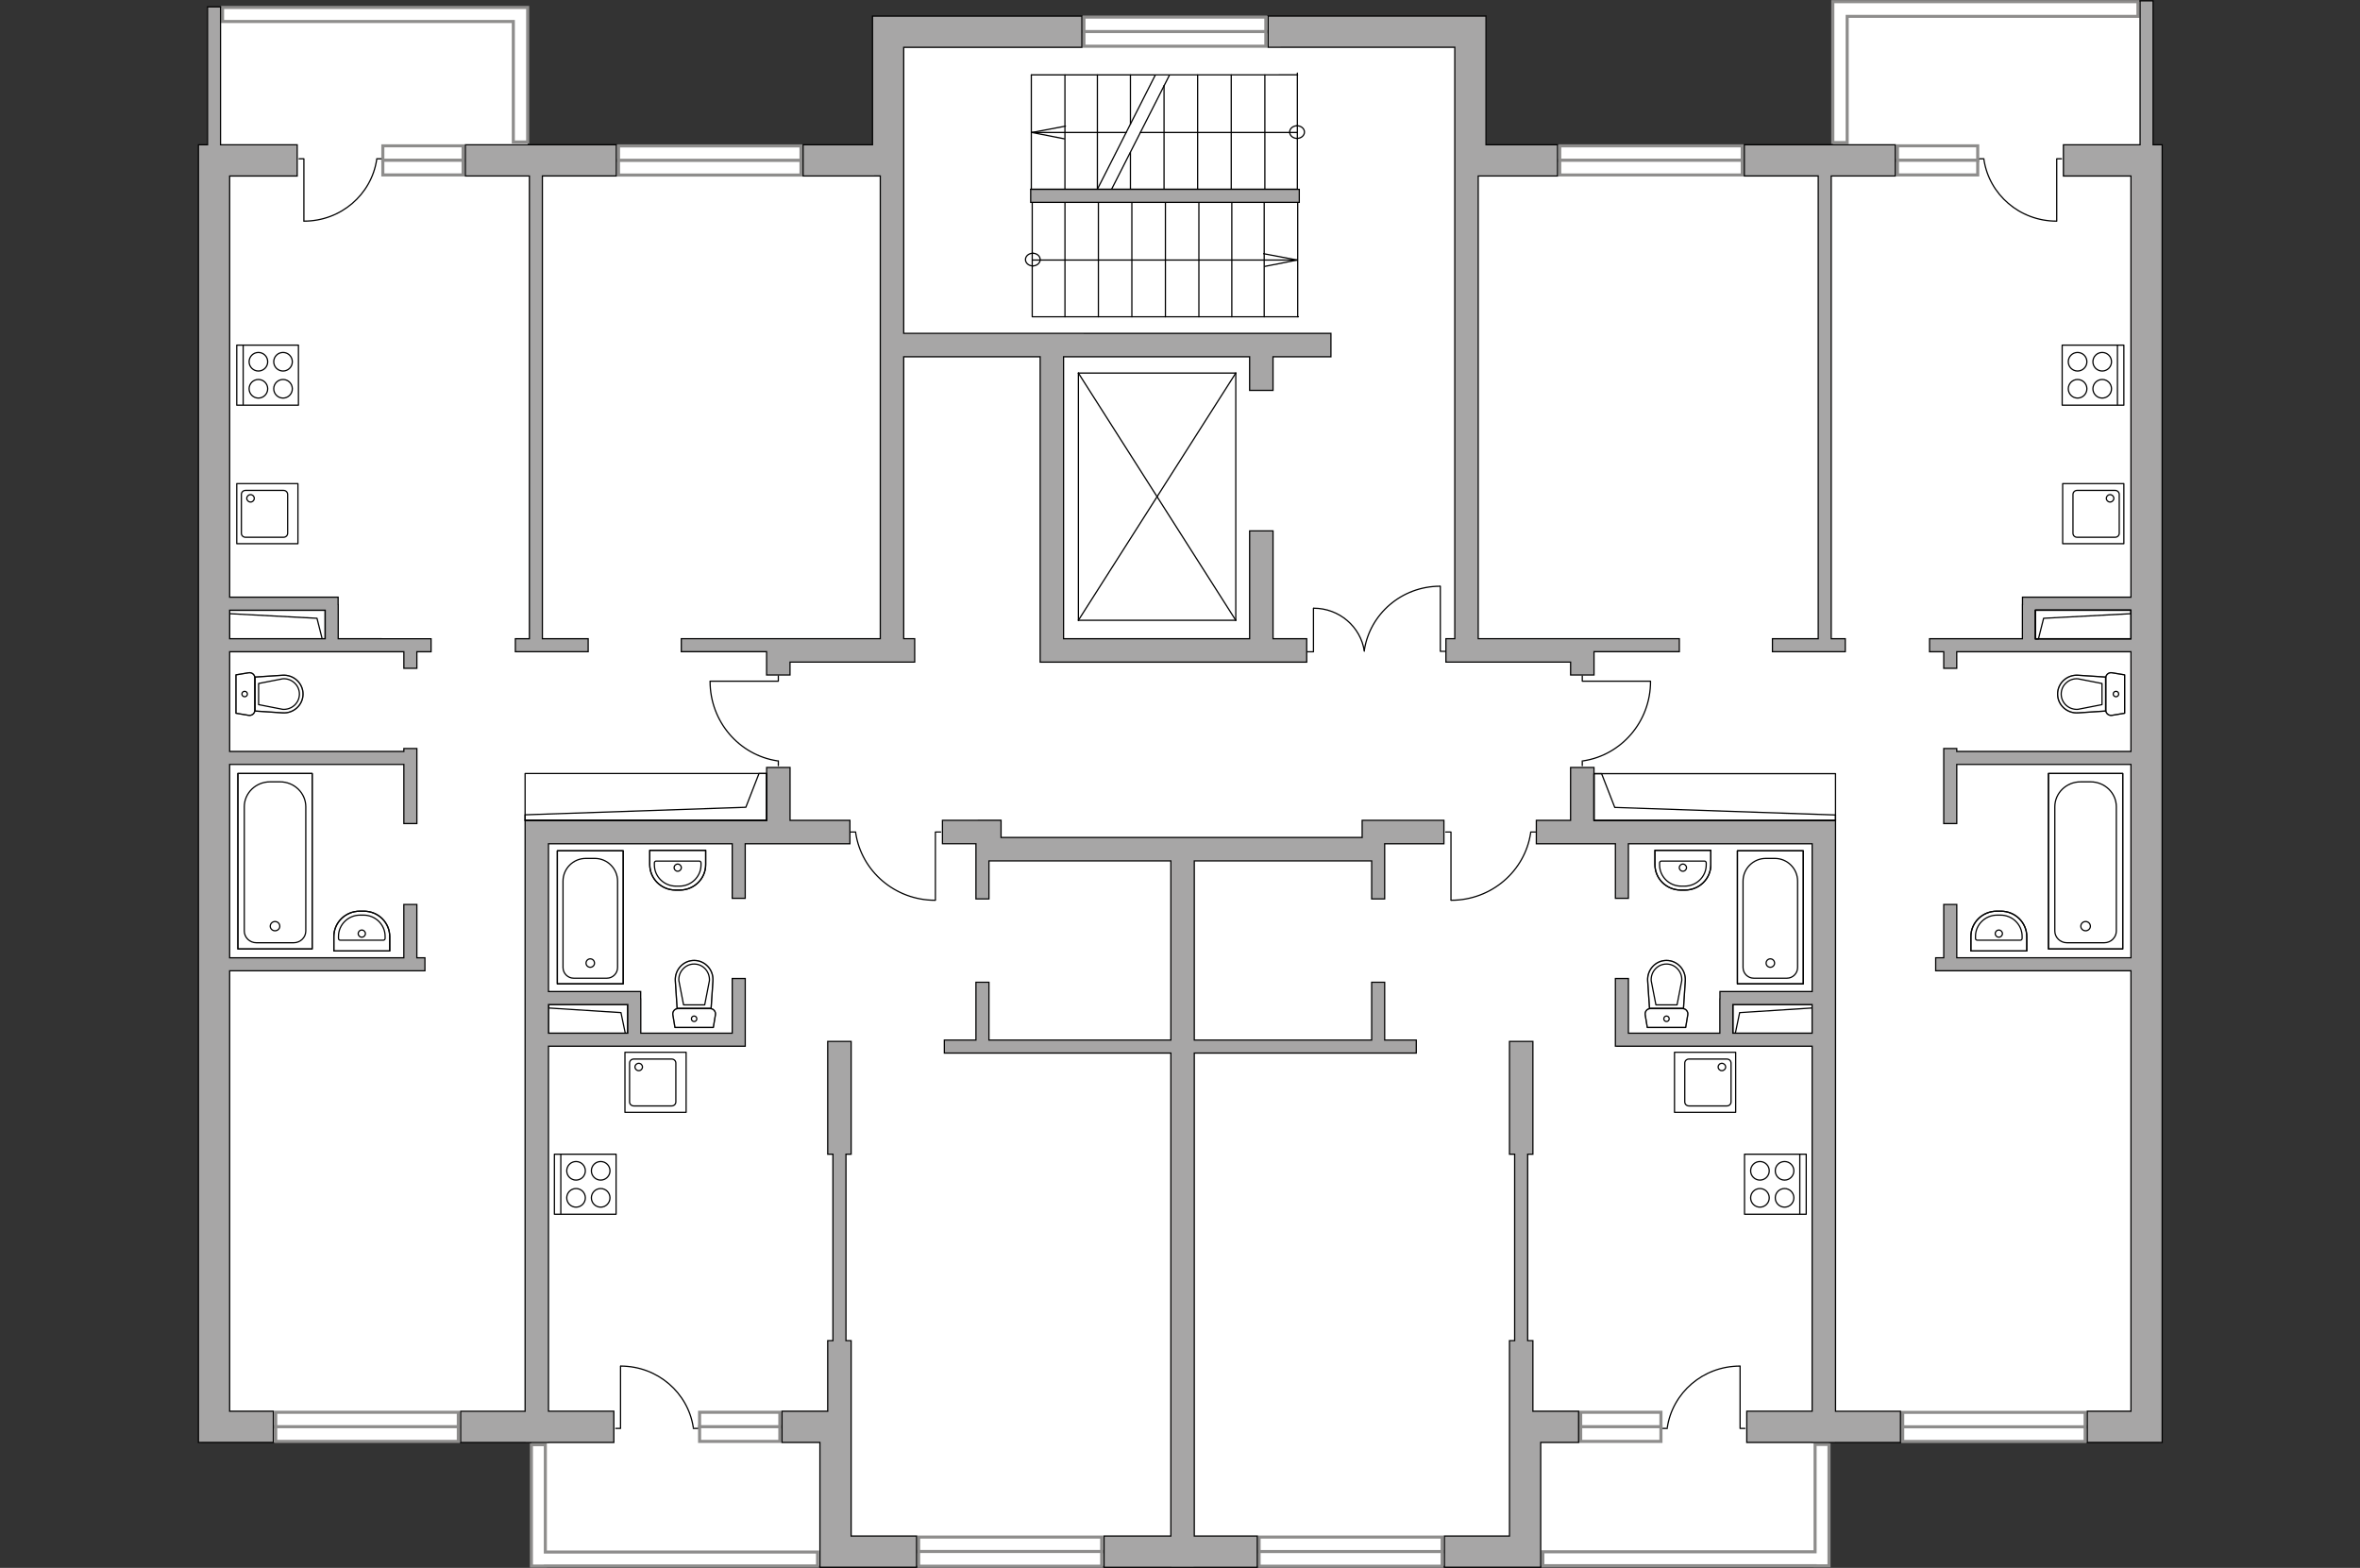 <?xml version="1.0" encoding="utf-8"?>
<!-- Generator: Adobe Illustrator 16.0.0, SVG Export Plug-In . SVG Version: 6.00 Build 0)  -->
<!DOCTYPE svg PUBLIC "-//W3C//DTD SVG 1.1//EN" "http://www.w3.org/Graphics/SVG/1.1/DTD/svg11.dtd">
<svg version="1.1" xmlns="http://www.w3.org/2000/svg" xmlns:xlink="http://www.w3.org/1999/xlink" x="0px" y="0px" width="575px"
	 height="382px" viewBox="0 0 575 382" enable-background="new 0 0 575 382" xml:space="preserve">
<rect x="0" y="0" width="575" height="382" fill="#333333" stroke="none"/>
<g id="bg_1_">
	<polygon fill="#FFFFFF" points="526.802,35.277 524.583,35.277 524.583,0.409 446.555,0.409 446.555,35.277 362.055,35.277 
		362.055,3.925 212.582,3.925 212.582,35.277 128.564,35.277 128.564,1.823 50.565,1.823 50.565,35.277 48.349,35.277 
		48.349,351.431 129.475,351.431 129.475,381.498 445.627,381.498 445.627,351.431 526.802,351.431 	"/>
</g>
<g id="windows_1_">
	<polygon fill="#FFFFFF" stroke="#8E8D8C" stroke-width="0.75" stroke-linecap="round" stroke-miterlimit="10" points="
		520.901,0.409 520.901,3.987 450.053,3.987 450.053,34.735 446.555,34.735 446.555,3.987 446.555,1.492 446.555,0.409 	"/>
	<polygon fill="#FFFFFF" stroke="#8E8D8C" stroke-width="0.75" stroke-linecap="round" stroke-miterlimit="10" points="
		132.867,351.99 132.867,378.142 199.195,378.142 199.195,381.535 132.867,381.535 132.867,381.558 129.475,381.558 129.475,351.99 
			"/>
	<polygon fill="#FFFFFF" stroke="#8E8D8C" stroke-width="0.75" stroke-linecap="round" stroke-miterlimit="10" points="
		442.234,351.929 442.234,378.083 375.906,378.083 375.906,381.474 442.234,381.474 442.234,381.498 445.627,381.498 
		445.627,351.929 	"/>
	<g>
		
			<path id="Vector_117_30_" fill="#FFFFFF" stroke="#8E8D8C" stroke-width="0.75" stroke-linecap="round" stroke-miterlimit="10" d="
			M508.036,347.689v-3.579h-44.449v3.58L508.036,347.689L508.036,347.689z"/>
		
			<path id="Vector_123_30_" fill="#FFFFFF" stroke="#8E8D8C" stroke-width="0.75" stroke-linecap="round" stroke-miterlimit="10" d="
			M508.036,351.206v-3.581h-44.449v3.581H508.036z"/>
	</g>
	<g>
		
			<path id="Vector_117_31_" fill="#FFFFFF" stroke="#8E8D8C" stroke-width="0.75" stroke-linecap="round" stroke-miterlimit="10" d="
			M404.68,347.671v-3.579h-19.554v3.58L404.68,347.671L404.68,347.671z"/>
		
			<path id="Vector_123_31_" fill="#FFFFFF" stroke="#8E8D8C" stroke-width="0.75" stroke-linecap="round" stroke-miterlimit="10" d="
			M404.68,351.187v-3.581h-19.554v3.581H404.68z"/>
	</g>
	<g>
		
			<path id="Vector_117_32_" fill="#FFFFFF" stroke="#8E8D8C" stroke-width="0.75" stroke-linecap="round" stroke-miterlimit="10" d="
			M351.373,378.08v-3.58h-44.601v3.581L351.373,378.08L351.373,378.08z"/>
		
			<path id="Vector_123_32_" fill="#FFFFFF" stroke="#8E8D8C" stroke-width="0.75" stroke-linecap="round" stroke-miterlimit="10" d="
			M351.373,381.596v-3.581h-44.601v3.581H351.373z"/>
	</g>
	<g>
		
			<path id="Vector_117_33_" fill="#FFFFFF" stroke="#8E8D8C" stroke-width="0.75" stroke-linecap="round" stroke-miterlimit="10" d="
			M268.419,378.074v-3.58h-44.601v3.581L268.419,378.074L268.419,378.074z"/>
		
			<path id="Vector_123_33_" fill="#FFFFFF" stroke="#8E8D8C" stroke-width="0.75" stroke-linecap="round" stroke-miterlimit="10" d="
			M268.419,381.591v-3.581h-44.601v3.581H268.419z"/>
	</g>
	<g>
		
			<path id="Vector_117_34_" fill="#FFFFFF" stroke="#8E8D8C" stroke-width="0.75" stroke-linecap="round" stroke-miterlimit="10" d="
			M111.664,347.669v-3.579H67.177v3.58L111.664,347.669L111.664,347.669z"/>
		
			<path id="Vector_123_34_" fill="#FFFFFF" stroke="#8E8D8C" stroke-width="0.75" stroke-linecap="round" stroke-miterlimit="10" d="
			M111.664,351.185v-3.581H67.177v3.581H111.664z"/>
	</g>
	<g>
		
			<path id="Vector_117_35_" fill="#FFFFFF" stroke="#8E8D8C" stroke-width="0.75" stroke-linecap="round" stroke-miterlimit="10" d="
			M195.16,39.134v-3.579h-44.467v3.58L195.16,39.134L195.16,39.134z"/>
		
			<path id="Vector_123_35_" fill="#FFFFFF" stroke="#8E8D8C" stroke-width="0.75" stroke-linecap="round" stroke-miterlimit="10" d="
			M195.16,42.651V39.07h-44.467v3.582H195.16z"/>
	</g>
	<g>
		
			<path id="Vector_117_36_" fill="#FFFFFF" stroke="#8E8D8C" stroke-width="0.75" stroke-linecap="round" stroke-miterlimit="10" d="
			M308.414,7.748V4.169h-44.323v3.58L308.414,7.748L308.414,7.748z"/>
		
			<path id="Vector_123_36_" fill="#FFFFFF" stroke="#8E8D8C" stroke-width="0.75" stroke-linecap="round" stroke-miterlimit="10" d="
			M308.414,11.265V7.684h-44.323v3.581H308.414z"/>
	</g>
	<g>
		
			<path id="Vector_117_37_" fill="#FFFFFF" stroke="#8E8D8C" stroke-width="0.75" stroke-linecap="round" stroke-miterlimit="10" d="
			M424.487,39.11v-3.58H380.02v3.581L424.487,39.11L424.487,39.11z"/>
		
			<path id="Vector_123_37_" fill="#FFFFFF" stroke="#8E8D8C" stroke-width="0.75" stroke-linecap="round" stroke-miterlimit="10" d="
			M424.487,42.627v-3.582H380.02v3.582H424.487z"/>
	</g>
	<g>
		
			<path id="Vector_117_38_" fill="#FFFFFF" stroke="#8E8D8C" stroke-width="0.75" stroke-linecap="round" stroke-miterlimit="10" d="
			M190.003,347.671v-3.579h-19.553v3.58L190.003,347.671L190.003,347.671z"/>
		
			<path id="Vector_123_38_" fill="#FFFFFF" stroke="#8E8D8C" stroke-width="0.75" stroke-linecap="round" stroke-miterlimit="10" d="
			M190.003,351.187v-3.581h-19.553v3.581H190.003z"/>
	</g>
	<g>
		
			<path id="Vector_117_39_" fill="#FFFFFF" stroke="#8E8D8C" stroke-width="0.75" stroke-linecap="round" stroke-miterlimit="10" d="
			M481.859,39.106v-3.579h-19.555v3.58L481.859,39.106L481.859,39.106z"/>
		
			<path id="Vector_123_39_" fill="#FFFFFF" stroke="#8E8D8C" stroke-width="0.75" stroke-linecap="round" stroke-miterlimit="10" d="
			M481.859,42.623v-3.581h-19.555v3.581H481.859z"/>
	</g>
	<g>
		
			<path id="Vector_117_40_" fill="#FFFFFF" stroke="#8E8D8C" stroke-width="0.75" stroke-linecap="round" stroke-miterlimit="10" d="
			M112.83,39.107v-3.58H93.276v3.581L112.83,39.107L112.83,39.107z"/>
		
			<path id="Vector_123_40_" fill="#FFFFFF" stroke="#8E8D8C" stroke-width="0.75" stroke-linecap="round" stroke-miterlimit="10" d="
			M112.83,42.624v-3.582H93.276v3.582H112.83z"/>
	</g>
	<polygon fill="#FFFFFF" stroke="#8E8D8C" stroke-width="0.75" stroke-linecap="round" stroke-miterlimit="10" points="54.22,1.823 
		54.22,5.239 125.068,5.239 125.068,34.598 128.564,34.598 128.564,5.239 128.564,2.857 128.564,1.823 	"/>
</g>
<g id="plan_1_">
	<g>
		
			<line fill="none" stroke="#010101" stroke-width="0.3" stroke-linecap="round" stroke-linejoin="round" stroke-miterlimit="10" x1="262.744" y1="90.894" x2="301.09" y2="90.894"/>
		
			<line fill="none" stroke="#010101" stroke-width="0.3" stroke-linecap="round" stroke-linejoin="round" stroke-miterlimit="10" x1="301.09" y1="90.894" x2="301.09" y2="151.115"/>
		
			<line fill="none" stroke="#010101" stroke-width="0.3" stroke-linecap="round" stroke-linejoin="round" stroke-miterlimit="10" x1="301.09" y1="151.128" x2="262.744" y2="151.128"/>
		
			<line fill="none" stroke="#010101" stroke-width="0.3" stroke-linecap="round" stroke-linejoin="round" stroke-miterlimit="10" x1="262.744" y1="151.128" x2="262.744" y2="90.898"/>
		
			<line fill="none" stroke="#010101" stroke-width="0.3" stroke-linecap="round" stroke-linejoin="round" stroke-miterlimit="10" x1="262.744" y1="151.128" x2="301.09" y2="90.898"/>
		
			<line fill="none" stroke="#010101" stroke-width="0.3" stroke-linecap="round" stroke-linejoin="round" stroke-miterlimit="10" x1="301.09" y1="151.128" x2="262.744" y2="90.898"/>
	</g>
	<g>
		
			<line fill="none" stroke="#010101" stroke-width="0.3" stroke-linecap="round" stroke-linejoin="round" stroke-miterlimit="10" x1="308.014" y1="49.315" x2="308.014" y2="77.179"/>
		
			<line fill="none" stroke="#010101" stroke-width="0.3" stroke-linecap="round" stroke-linejoin="round" stroke-miterlimit="10" x1="316.179" y1="77.179" x2="316.179" y2="49.315"/>
		
			<line fill="none" stroke="#010101" stroke-width="0.3" stroke-linecap="round" stroke-linejoin="round" stroke-miterlimit="10" x1="300.126" y1="77.179" x2="300.126" y2="49.315"/>
		
			<line fill="none" stroke="#010101" stroke-width="0.3" stroke-linecap="round" stroke-linejoin="round" stroke-miterlimit="10" x1="251.496" y1="49.315" x2="251.496" y2="77.179"/>
		
			<line fill="none" stroke="#010101" stroke-width="0.3" stroke-linecap="round" stroke-linejoin="round" stroke-miterlimit="10" x1="259.471" y1="49.315" x2="259.471" y2="77.179"/>
		
			<line fill="none" stroke="#010101" stroke-width="0.3" stroke-linecap="round" stroke-linejoin="round" stroke-miterlimit="10" x1="267.618" y1="77.179" x2="267.618" y2="49.315"/>
		
			<line fill="none" stroke="#010101" stroke-width="0.3" stroke-linecap="round" stroke-linejoin="round" stroke-miterlimit="10" x1="251.635" y1="77.179" x2="316.345" y2="77.179"/>
		
			<line fill="none" stroke="#010101" stroke-width="0.3" stroke-linecap="round" stroke-linejoin="round" stroke-miterlimit="10" x1="275.773" y1="77.179" x2="275.773" y2="49.315"/>
		<g>
			
				<line fill="none" stroke="#010101" stroke-width="0.3" stroke-linecap="round" stroke-linejoin="round" stroke-miterlimit="10" x1="308.178" y1="64.903" x2="316.041" y2="63.354"/>
			
				<line fill="none" stroke="#010101" stroke-width="0.3" stroke-linecap="round" stroke-linejoin="round" stroke-miterlimit="10" x1="316.041" y1="63.354" x2="307.878" y2="61.813"/>
			
				<line fill="none" stroke="#010101" stroke-width="0.3" stroke-linecap="round" stroke-linejoin="round" stroke-miterlimit="10" x1="251.635" y1="63.354" x2="316.041" y2="63.354"/>
		</g>
		<g>
			
				<path fill="none" stroke="#010101" stroke-width="0.3" stroke-linecap="round" stroke-linejoin="round" stroke-miterlimit="10" d="
				M251.645,61.706c0.984,0,1.792,0.695,1.792,1.538c0,0.841-0.808,1.541-1.792,1.541"/>
			
				<path fill="none" stroke="#010101" stroke-width="0.3" stroke-linecap="round" stroke-linejoin="round" stroke-miterlimit="10" d="
				M251.645,64.785c-0.995,0-1.797-0.7-1.797-1.541c0-0.843,0.802-1.538,1.797-1.538"/>
		</g>
		
			<line fill="none" stroke="#010101" stroke-width="0.3" stroke-linecap="round" stroke-linejoin="round" stroke-miterlimit="10" x1="283.948" y1="77.179" x2="283.948" y2="49.315"/>
		
			<line fill="none" stroke="#010101" stroke-width="0.3" stroke-linecap="round" stroke-linejoin="round" stroke-miterlimit="10" x1="292.102" y1="77.179" x2="292.102" y2="49.315"/>
		
			<line fill="none" stroke="#010101" stroke-width="0.3" stroke-linecap="round" stroke-linejoin="round" stroke-miterlimit="10" x1="251.503" y1="49.307" x2="316.561" y2="49.307"/>
	</g>
	<g>
		
			<line fill="none" stroke="#010101" stroke-width="0.3" stroke-linecap="round" stroke-linejoin="round" stroke-miterlimit="10" x1="259.464" y1="18.249" x2="259.464" y2="46.11"/>
		
			<line fill="none" stroke="#010101" stroke-width="0.3" stroke-linecap="round" stroke-linejoin="round" stroke-miterlimit="10" x1="251.276" y1="46.11" x2="251.276" y2="18.249"/>
		
			<line fill="none" stroke="#010101" stroke-width="0.3" stroke-linecap="round" stroke-linejoin="round" stroke-miterlimit="10" x1="267.371" y1="46.102" x2="267.371" y2="18.249"/>
		
			<line fill="none" stroke="#010101" stroke-width="0.3" stroke-linecap="round" stroke-linejoin="round" stroke-miterlimit="10" x1="308.178" y1="18.249" x2="308.178" y2="46.11"/>
		
			<line fill="none" stroke="#010101" stroke-width="0.3" stroke-linecap="round" stroke-linejoin="round" stroke-miterlimit="10" x1="299.985" y1="46.11" x2="299.985" y2="18.249"/>
		
			<line fill="none" stroke="#010101" stroke-width="0.3" stroke-linecap="round" stroke-linejoin="round" stroke-miterlimit="10" x1="316.012" y1="46.102" x2="251.107" y2="46.102"/>
		
			<line fill="none" stroke="#010101" stroke-width="0.3" stroke-linecap="round" stroke-linejoin="round" stroke-miterlimit="10" x1="291.797" y1="46.102" x2="291.797" y2="18.249"/>
		<g>
			
				<line fill="none" stroke="#010101" stroke-width="0.3" stroke-linecap="round" stroke-linejoin="round" stroke-miterlimit="10" x1="259.301" y1="33.818" x2="251.407" y2="32.278"/>
			
				<line fill="none" stroke="#010101" stroke-width="0.3" stroke-linecap="round" stroke-linejoin="round" stroke-miterlimit="10" x1="251.407" y1="32.278" x2="259.592" y2="30.736"/>
			
				<line fill="none" stroke="#010101" stroke-width="0.3" stroke-linecap="round" stroke-linejoin="round" stroke-miterlimit="10" x1="274.386" y1="32.278" x2="251.407" y2="32.278"/>
			
				<line fill="none" stroke="#010101" stroke-width="0.3" stroke-linecap="round" stroke-linejoin="round" stroke-miterlimit="10" x1="316.012" y1="32.278" x2="277.842" y2="32.278"/>
		</g>
		<g>
			
				<path fill="none" stroke="#010101" stroke-width="0.3" stroke-linecap="round" stroke-linejoin="round" stroke-miterlimit="10" d="
				M316.012,30.643c-0.985,0-1.798,0.686-1.798,1.535c0,0.845,0.813,1.54,1.798,1.54"/>
			
				<path fill="none" stroke="#010101" stroke-width="0.3" stroke-linecap="round" stroke-linejoin="round" stroke-miterlimit="10" d="
				M316.012,33.718c0.999,0,1.811-0.694,1.811-1.54c0-0.849-0.812-1.535-1.811-1.535"/>
		</g>
		
			<line fill="none" stroke="#010101" stroke-width="0.3" stroke-linecap="round" stroke-linejoin="round" stroke-miterlimit="10" x1="316.093" y1="46.515" x2="316.093" y2="17.812"/>
		
			<line fill="none" stroke="#010101" stroke-width="0.3" stroke-linecap="round" stroke-linejoin="round" stroke-miterlimit="10" x1="283.613" y1="46.11" x2="283.613" y2="20.817"/>
		
			<line fill="none" stroke="#010101" stroke-width="0.3" stroke-linecap="round" stroke-linejoin="round" stroke-miterlimit="10" x1="275.423" y1="30.238" x2="275.423" y2="18.249"/>
		
			<line fill="none" stroke="#010101" stroke-width="0.3" stroke-linecap="round" stroke-linejoin="round" stroke-miterlimit="10" x1="275.423" y1="46.102" x2="275.423" y2="37.138"/>
		
			<line fill="none" stroke="#010101" stroke-width="0.3" stroke-linecap="round" stroke-linejoin="round" stroke-miterlimit="10" x1="316.149" y1="18.235" x2="251.276" y2="18.249"/>
		
			<line fill="none" stroke="#010101" stroke-width="0.3" stroke-linecap="round" stroke-linejoin="round" stroke-miterlimit="10" x1="270.833" y1="46.102" x2="284.923" y2="18.33"/>
		
			<line fill="none" stroke="#010101" stroke-width="0.3" stroke-linecap="round" stroke-linejoin="round" stroke-miterlimit="10" x1="267.371" y1="46.102" x2="281.459" y2="18.33"/>
	</g>
	<g>
		
			<polyline fill="none" stroke="#010101" stroke-width="0.3" stroke-linecap="round" stroke-linejoin="round" stroke-miterlimit="10" points="
			227.9,219.308 227.9,202.715 229.18,202.715 		"/>
		
			<line fill="none" stroke="#010101" stroke-width="0.3" stroke-linecap="round" stroke-linejoin="round" stroke-miterlimit="10" x1="207.331" y1="202.715" x2="208.489" y2="202.715"/>
		
			<path fill="none" stroke="#010101" stroke-width="0.3" stroke-linecap="round" stroke-linejoin="round" stroke-miterlimit="10" d="
			M208.489,202.956c1.396,9.269,9.529,16.386,19.359,16.386"/>
	</g>
	<g>
		<g>
			
				<rect x="152.264" y="256.379" fill="none" stroke="#010101" stroke-width="0.3" stroke-linecap="round" stroke-linejoin="round" stroke-miterlimit="10" width="14.905" height="14.632"/>
		</g>
		
			<path fill="none" stroke="#010101" stroke-width="0.3" stroke-linecap="round" stroke-linejoin="round" stroke-miterlimit="10" d="
			M153.391,268.469v-9.451c0-0.553,0.45-0.989,1.01-0.989h9.251c0.565,0,1.014,0.437,1.014,0.989v9.451
			c0,0.546-0.448,0.979-1.014,0.979h-9.251C153.841,269.448,153.391,269.014,153.391,268.469z"/>
		
			<path fill="none" stroke="#010101" stroke-width="0.3" stroke-linecap="round" stroke-linejoin="round" stroke-miterlimit="10" d="
			M156.534,259.969c0-0.501-0.403-0.905-0.91-0.905c-0.494,0-0.919,0.404-0.919,0.905c0,0.482,0.425,0.896,0.919,0.896
			C156.131,260.865,156.534,260.451,156.534,259.969z"/>
	</g>
	<g>
		
			<polyline fill="none" stroke="#010101" stroke-width="0.3" stroke-linecap="round" stroke-linejoin="round" stroke-miterlimit="10" points="
			151.842,207.288 151.842,239.707 135.793,239.707 135.793,207.288 151.842,207.288 		"/>
		
			<polyline fill="none" stroke="#010101" stroke-width="0.3" stroke-linecap="round" stroke-linejoin="round" stroke-miterlimit="10" points="
			151.842,207.288 151.842,239.707 135.793,239.707 135.793,207.288 151.842,207.288 		"/>
		
			<path fill="none" stroke="#010101" stroke-width="0.3" stroke-linecap="round" stroke-linejoin="round" stroke-miterlimit="10" d="
			M142.735,209.143h2.175c3.066,0,5.558,2.491,5.558,5.545v21.034c0,1.438-1.179,2.609-2.625,2.609h-8.05
			c-1.444,0-2.619-1.171-2.619-2.609v-21.034C137.174,211.635,139.659,209.143,142.735,209.143z"/>
		
			<path fill="none" stroke="#010101" stroke-width="0.3" stroke-linecap="round" stroke-linejoin="round" stroke-miterlimit="10" d="
			M142.781,234.661c0-0.585,0.473-1.048,1.034-1.048c0.574,0,1.033,0.463,1.033,1.048c0,0.55-0.459,1.01-1.033,1.01
			C143.254,235.671,142.781,235.211,142.781,234.661z"/>
	</g>
	<g>
		<g opacity="0.5">
			
				<path fill="none" stroke="#010101" stroke-width="0.3" stroke-linecap="round" stroke-linejoin="round" stroke-miterlimit="10" d="
				M165.191,245.73h7.849c0.798,0,1.403,0.734,1.268,1.513l-0.511,3.093h-9.348l-0.514-3.093
				C163.795,246.465,164.408,245.73,165.191,245.73z"/>
			
				<path fill="none" stroke="#010101" stroke-width="0.3" stroke-linecap="round" stroke-linejoin="round" stroke-miterlimit="10" d="
				M173.256,245.699h-8.277l-0.441-6.712c-0.175-2.7,1.933-4.989,4.583-4.989c2.664,0,4.762,2.289,4.583,4.989L173.256,245.699z"/>
		</g>
		<g>
			
				<path fill="none" stroke="#010101" stroke-width="0.3" stroke-linecap="round" stroke-linejoin="round" stroke-miterlimit="10" d="
				M165.191,245.73h7.849c0.798,0,1.403,0.734,1.268,1.513l-0.511,3.093h-9.348l-0.514-3.093
				C163.795,246.465,164.408,245.73,165.191,245.73z"/>
			
				<path fill="none" stroke="#010101" stroke-width="0.3" stroke-linecap="round" stroke-linejoin="round" stroke-miterlimit="10" d="
				M169.121,233.998L169.121,233.998c2.664,0,4.762,2.289,4.583,4.989l-0.449,6.712h-8.277l-0.441-6.712
				C164.363,236.287,166.47,233.998,169.121,233.998z"/>
			
				<path fill="none" stroke="#010101" stroke-width="0.3" stroke-linecap="round" stroke-linejoin="round" stroke-miterlimit="10" d="
				M171.697,244.823l1.151-5.89c0.057-1.061-0.29-2.072-0.996-2.851c-0.722-0.778-1.685-1.206-2.734-1.206
				c-1.033,0-2.009,0.428-2.71,1.206c-0.722,0.778-1.083,1.79-1.005,2.851l1.145,5.89H171.697z"/>
			
				<path fill="none" stroke="#010101" stroke-width="0.3" stroke-linecap="round" stroke-linejoin="round" stroke-miterlimit="10" d="
				M168.457,248.22c0,0.372,0.291,0.664,0.664,0.664c0.355,0,0.658-0.292,0.658-0.664c0-0.366-0.302-0.673-0.658-0.673
				C168.748,247.548,168.457,247.854,168.457,248.22z"/>
		</g>
	</g>
	<g>
		<g>
			
				<rect x="133.636" y="244.744" fill="none" stroke="#010101" stroke-width="0.3" stroke-linecap="round" stroke-linejoin="round" stroke-miterlimit="10" width="19.32" height="7.009"/>
			
				<polygon fill="none" stroke="#010101" stroke-width="0.3" stroke-linecap="round" stroke-linejoin="round" stroke-miterlimit="10" points="
				152.348,251.753 151.294,246.713 133.636,245.59 133.636,244.744 152.956,244.744 152.956,251.753 			"/>
		</g>
	</g>
	<g>
		
			<polyline fill="none" stroke="#010101" stroke-width="0.3" stroke-linecap="round" stroke-linejoin="round" stroke-miterlimit="10" points="
			151.19,332.867 151.19,348.023 150.02,348.023 		"/>
		
			<line fill="none" stroke="#010101" stroke-width="0.3" stroke-linecap="round" stroke-linejoin="round" stroke-miterlimit="10" x1="169.977" y1="348.023" x2="168.92" y2="348.023"/>
		
			<path fill="none" stroke="#010101" stroke-width="0.3" stroke-linecap="round" stroke-linejoin="round" stroke-miterlimit="10" d="
			M168.92,347.805c-1.274-8.47-8.703-14.97-17.685-14.97"/>
	</g>
	<g>
		
			<polyline fill="none" stroke="#010101" stroke-width="0.3" stroke-linecap="round" stroke-linejoin="round" stroke-miterlimit="10" points="
			76.055,188.455 76.055,231.201 57.962,231.201 57.962,188.455 76.055,188.455 		"/>
		
			<polyline fill="none" stroke="#010101" stroke-width="0.3" stroke-linecap="round" stroke-linejoin="round" stroke-miterlimit="10" points="
			76.055,188.455 76.055,231.201 57.962,231.201 57.962,188.455 76.055,188.455 		"/>
		
			<path fill="none" stroke="#010101" stroke-width="0.3" stroke-linecap="round" stroke-linejoin="round" stroke-miterlimit="10" d="
			M65.787,190.488h2.454c3.458,0,6.265,2.73,6.265,6.08v30.268c0,1.571-1.326,2.859-2.958,2.859h-9.079
			c-1.625,0-2.95-1.288-2.95-2.859v-30.268C59.518,193.218,62.32,190.488,65.787,190.488z"/>
		
			<path fill="none" stroke="#010101" stroke-width="0.3" stroke-linecap="round" stroke-linejoin="round" stroke-miterlimit="10" d="
			M65.842,225.671c0-0.644,0.532-1.15,1.163-1.15c0.648,0,1.167,0.507,1.167,1.15c0,0.605-0.52,1.106-1.167,1.106
			C66.373,226.777,65.842,226.276,65.842,225.671z"/>
	</g>
	<g>
		
			<path fill="none" stroke="#010101" stroke-width="0.3" stroke-linecap="round" stroke-linejoin="round" stroke-miterlimit="10" d="
			M164.616,216.863h0.998c3.489,0,6.319-2.761,6.319-6.186v-3.507h-13.62v3.507C158.314,214.102,161.137,216.863,164.616,216.863z"
			/>
		<g>
			
				<path fill="none" stroke="#010101" stroke-width="0.3" stroke-linecap="round" stroke-linejoin="round" stroke-miterlimit="10" d="
				M164.709,215.902h0.829c2.902,0,5.261-2.322,5.261-5.17v-0.499c0-0.248-0.198-0.438-0.438-0.438h-10.479
				c-0.25,0-0.445,0.19-0.445,0.438v0.499C159.437,213.58,161.804,215.902,164.709,215.902z"/>
			
				<path fill="none" stroke="#010101" stroke-width="0.3" stroke-linecap="round" stroke-linejoin="round" stroke-miterlimit="10" d="
				M164.244,211.393c0,0.478,0.391,0.878,0.879,0.878c0.486,0,0.88-0.4,0.88-0.878c0-0.471-0.394-0.869-0.88-0.869
				C164.635,210.524,164.244,210.923,164.244,211.393z"/>
			
				<path fill="none" stroke="#010101" stroke-width="0.3" stroke-linecap="round" stroke-linejoin="round" stroke-miterlimit="10" d="
				M164.616,216.863h0.998c3.489,0,6.319-2.761,6.319-6.186v-3.507h-13.62v3.507C158.314,214.102,161.137,216.863,164.616,216.863z"
				/>
		</g>
	</g>
	<g>
		
			<rect x="135.077" y="281.211" fill="none" stroke="#010101" stroke-width="0.3" stroke-linecap="round" stroke-linejoin="round" stroke-miterlimit="10" width="15.029" height="14.633"/>
		<g>
			<g>
				
					<path fill="none" stroke="#010101" stroke-width="0.3" stroke-linecap="round" stroke-linejoin="round" stroke-miterlimit="10" d="
					M144.086,285.263c0,1.242,1.015,2.258,2.267,2.258c1.254,0,2.265-1.016,2.265-2.258c0-1.262-1.01-2.267-2.265-2.267
					C145.1,282.997,144.086,284.002,144.086,285.263z"/>
				
					<path fill="none" stroke="#010101" stroke-width="0.3" stroke-linecap="round" stroke-linejoin="round" stroke-miterlimit="10" d="
					M138.083,285.263c0,1.242,1.014,2.258,2.266,2.258c1.255,0,2.267-1.016,2.267-2.258c0-1.262-1.012-2.267-2.267-2.267
					C139.097,282.997,138.083,284.002,138.083,285.263z"/>
			</g>
			<g>
				
					<path fill="none" stroke="#010101" stroke-width="0.3" stroke-linecap="round" stroke-linejoin="round" stroke-miterlimit="10" d="
					M144.086,291.845c0,1.246,1.015,2.266,2.267,2.266c1.254,0,2.265-1.02,2.265-2.266c0-1.253-1.01-2.268-2.265-2.268
					C145.1,289.578,144.086,290.593,144.086,291.845z"/>
				
					<path fill="none" stroke="#010101" stroke-width="0.3" stroke-linecap="round" stroke-linejoin="round" stroke-miterlimit="10" d="
					M138.083,291.845c0,1.246,1.014,2.266,2.266,2.266c1.255,0,2.267-1.02,2.267-2.266c0-1.253-1.012-2.268-2.267-2.268
					C139.097,289.578,138.083,290.593,138.083,291.845z"/>
			</g>
		</g>
		
			<line fill="none" stroke="#010101" stroke-width="0.3" stroke-linecap="round" stroke-linejoin="round" stroke-miterlimit="10" x1="136.64" y1="281.211" x2="136.64" y2="295.677"/>
	</g>
	<g>
		
			<polyline fill="none" stroke="#010101" stroke-width="0.3" stroke-linecap="round" stroke-linejoin="round" stroke-miterlimit="10" points="
			173.04,165.967 189.635,165.967 189.635,164.687 		"/>
		
			<line fill="none" stroke="#010101" stroke-width="0.3" stroke-linecap="round" stroke-linejoin="round" stroke-miterlimit="10" x1="189.635" y1="186.535" x2="189.635" y2="185.376"/>
		
			<path fill="none" stroke="#010101" stroke-width="0.3" stroke-linecap="round" stroke-linejoin="round" stroke-miterlimit="10" d="
			M189.397,185.376c-9.273-1.394-16.389-9.528-16.389-19.359"/>
	</g>
	<g>
		
			<polyline fill="none" stroke="#010101" stroke-width="0.3" stroke-linecap="round" stroke-linejoin="round" stroke-miterlimit="10" points="
			74.043,53.847 74.043,38.689 72.872,38.689 		"/>
		
			<line fill="none" stroke="#010101" stroke-width="0.3" stroke-linecap="round" stroke-linejoin="round" stroke-miterlimit="10" x1="92.83" y1="38.689" x2="91.773" y2="38.689"/>
		
			<path fill="none" stroke="#010101" stroke-width="0.3" stroke-linecap="round" stroke-linejoin="round" stroke-miterlimit="10" d="
			M91.773,38.909c-1.275,8.468-8.704,14.969-17.686,14.969"/>
	</g>
	<g>
		<g>
			
				<rect x="55.956" y="148.671" fill="none" stroke="#010101" stroke-width="0.3" stroke-linecap="round" stroke-linejoin="round" stroke-miterlimit="10" width="23.282" height="7.007"/>
			
				<polygon fill="none" stroke="#010101" stroke-width="0.3" stroke-linecap="round" stroke-linejoin="round" stroke-miterlimit="10" points="
				78.503,155.678 77.234,150.64 55.956,149.516 55.956,148.671 79.238,148.671 79.238,155.678 			"/>
		</g>
	</g>
	<g>
		<g>
			
				<rect x="57.685" y="117.83" fill="none" stroke="#010101" stroke-width="0.3" stroke-linecap="round" stroke-linejoin="round" stroke-miterlimit="10" width="14.905" height="14.633"/>
		</g>
		
			<path fill="none" stroke="#010101" stroke-width="0.3" stroke-linecap="round" stroke-linejoin="round" stroke-miterlimit="10" d="
			M58.81,129.92v-9.452c0-0.55,0.45-0.989,1.01-0.989h9.251c0.565,0,1.014,0.439,1.014,0.989v9.452c0,0.547-0.448,0.981-1.014,0.981
			H59.82C59.26,130.901,58.81,130.468,58.81,129.92z"/>
		
			<path fill="none" stroke="#010101" stroke-width="0.3" stroke-linecap="round" stroke-linejoin="round" stroke-miterlimit="10" d="
			M61.954,121.419c0-0.5-0.403-0.903-0.911-0.903c-0.494,0-0.918,0.403-0.918,0.903c0,0.486,0.424,0.897,0.918,0.897
			C61.551,122.317,61.954,121.906,61.954,121.419z"/>
	</g>
	<g>
		
			<rect x="57.685" y="84.087" fill="none" stroke="#010101" stroke-width="0.3" stroke-linecap="round" stroke-linejoin="round" stroke-miterlimit="10" width="15.029" height="14.634"/>
		<g>
			<g>
				
					<path fill="none" stroke="#010101" stroke-width="0.3" stroke-linecap="round" stroke-linejoin="round" stroke-miterlimit="10" d="
					M66.693,88.14c0,1.242,1.016,2.258,2.267,2.258c1.255,0,2.266-1.016,2.266-2.258c0-1.26-1.011-2.266-2.266-2.266
					C67.709,85.875,66.693,86.881,66.693,88.14z"/>
				
					<path fill="none" stroke="#010101" stroke-width="0.3" stroke-linecap="round" stroke-linejoin="round" stroke-miterlimit="10" d="
					M60.691,88.14c0,1.242,1.014,2.258,2.266,2.258c1.255,0,2.267-1.016,2.267-2.258c0-1.26-1.012-2.266-2.267-2.266
					C61.705,85.875,60.691,86.881,60.691,88.14z"/>
			</g>
			<g>
				
					<path fill="none" stroke="#010101" stroke-width="0.3" stroke-linecap="round" stroke-linejoin="round" stroke-miterlimit="10" d="
					M66.693,94.723c0,1.245,1.016,2.266,2.267,2.266c1.255,0,2.266-1.021,2.266-2.266c0-1.251-1.011-2.267-2.266-2.267
					C67.709,92.456,66.693,93.471,66.693,94.723z"/>
				
					<path fill="none" stroke="#010101" stroke-width="0.3" stroke-linecap="round" stroke-linejoin="round" stroke-miterlimit="10" d="
					M60.691,94.723c0,1.245,1.014,2.266,2.266,2.266c1.255,0,2.267-1.021,2.267-2.266c0-1.251-1.012-2.267-2.267-2.267
					C61.705,92.456,60.691,93.471,60.691,94.723z"/>
			</g>
		</g>
		
			<line fill="none" stroke="#010101" stroke-width="0.3" stroke-linecap="round" stroke-linejoin="round" stroke-miterlimit="10" x1="59.247" y1="84.087" x2="59.247" y2="98.555"/>
	</g>
	<g>
		<g opacity="0.5">
			
				<path fill="none" stroke="#010101" stroke-width="0.3" stroke-linecap="round" stroke-linejoin="round" stroke-miterlimit="10" d="
				M62.096,165.17v7.848c0,0.797-0.733,1.4-1.513,1.268l-3.092-0.513v-9.348l3.092-0.51
				C61.363,163.774,62.096,164.385,62.096,165.17z"/>
			
				<path fill="none" stroke="#010101" stroke-width="0.3" stroke-linecap="round" stroke-linejoin="round" stroke-miterlimit="10" d="
				M62.129,173.234v-8.277l6.712-0.442c2.701-0.175,4.989,1.935,4.989,4.585c0,2.663-2.288,4.761-4.989,4.581L62.129,173.234z"/>
		</g>
		<g>
			
				<path fill="none" stroke="#010101" stroke-width="0.3" stroke-linecap="round" stroke-linejoin="round" stroke-miterlimit="10" d="
				M62.096,165.17v7.848c0,0.797-0.733,1.4-1.513,1.268l-3.092-0.513v-9.348l3.092-0.51
				C61.363,163.774,62.096,164.385,62.096,165.17z"/>
			
				<path fill="none" stroke="#010101" stroke-width="0.3" stroke-linecap="round" stroke-linejoin="round" stroke-miterlimit="10" d="
				M73.83,169.1L73.83,169.1c0,2.663-2.288,4.761-4.989,4.581l-6.712-0.446v-8.277l6.712-0.442
				C71.542,164.34,73.83,166.449,73.83,169.1z"/>
			
				<path fill="none" stroke="#010101" stroke-width="0.3" stroke-linecap="round" stroke-linejoin="round" stroke-miterlimit="10" d="
				M63.008,171.675l5.887,1.15c1.059,0.059,2.072-0.288,2.852-0.995c0.778-0.722,1.203-1.687,1.203-2.734
				c0-1.034-0.425-2.009-1.203-2.714c-0.78-0.717-1.793-1.078-2.852-1.004l-5.887,1.147V171.675z"/>
			
				<path fill="none" stroke="#010101" stroke-width="0.3" stroke-linecap="round" stroke-linejoin="round" stroke-miterlimit="10" d="
				M59.608,168.435c-0.372,0-0.667,0.29-0.667,0.665c0,0.356,0.295,0.657,0.667,0.657c0.365,0,0.673-0.301,0.673-0.657
				C60.281,168.725,59.973,168.435,59.608,168.435z"/>
		</g>
	</g>
	<g>
		
			<path fill="none" stroke="#010101" stroke-width="0.3" stroke-linecap="round" stroke-linejoin="round" stroke-miterlimit="10" d="
			M88.655,222.001h-0.999c-3.488,0-6.319,2.764-6.319,6.188v3.503h13.62v-3.503C94.956,224.764,92.134,222.001,88.655,222.001z"/>
		<g>
			
				<path fill="none" stroke="#010101" stroke-width="0.3" stroke-linecap="round" stroke-linejoin="round" stroke-miterlimit="10" d="
				M88.563,222.959h-0.83c-2.901,0-5.262,2.323-5.262,5.173v0.502c0,0.247,0.199,0.438,0.439,0.438h10.478
				c0.25,0,0.446-0.19,0.446-0.438v-0.502C93.834,225.282,91.465,222.959,88.563,222.959z"/>
			
				<path fill="none" stroke="#010101" stroke-width="0.3" stroke-linecap="round" stroke-linejoin="round" stroke-miterlimit="10" d="
				M89.027,227.471c0-0.479-0.391-0.877-0.879-0.877c-0.487,0-0.88,0.398-0.88,0.877c0,0.474,0.393,0.868,0.88,0.868
				C88.636,228.34,89.027,227.945,89.027,227.471z"/>
			
				<path fill="none" stroke="#010101" stroke-width="0.3" stroke-linecap="round" stroke-linejoin="round" stroke-miterlimit="10" d="
				M88.655,222.001h-0.999c-3.488,0-6.319,2.764-6.319,6.188v3.503h13.62v-3.503C94.956,224.764,92.134,222.001,88.655,222.001z"/>
		</g>
	</g>
	<g>
		
			<polyline fill="none" stroke="#010101" stroke-width="0.3" stroke-linecap="round" stroke-linejoin="round" stroke-miterlimit="10" points="
			353.521,219.308 353.521,202.715 352.243,202.715 		"/>
		
			<line fill="none" stroke="#010101" stroke-width="0.3" stroke-linecap="round" stroke-linejoin="round" stroke-miterlimit="10" x1="374.09" y1="202.715" x2="372.931" y2="202.715"/>
		
			<path fill="none" stroke="#010101" stroke-width="0.3" stroke-linecap="round" stroke-linejoin="round" stroke-miterlimit="10" d="
			M372.931,202.956c-1.395,9.269-9.528,16.386-19.359,16.386"/>
	</g>
	<g>
		<g>
			
				<rect x="407.98" y="256.379" fill="none" stroke="#010101" stroke-width="0.3" stroke-linecap="round" stroke-linejoin="round" stroke-miterlimit="10" width="14.905" height="14.632"/>
		</g>
		
			<path fill="none" stroke="#010101" stroke-width="0.3" stroke-linecap="round" stroke-linejoin="round" stroke-miterlimit="10" d="
			M421.76,268.469v-9.451c0-0.553-0.449-0.989-1.011-0.989h-9.25c-0.566,0-1.015,0.437-1.015,0.989v9.451
			c0,0.546,0.448,0.979,1.015,0.979h9.25C421.31,269.448,421.76,269.014,421.76,268.469z"/>
		
			<path fill="none" stroke="#010101" stroke-width="0.3" stroke-linecap="round" stroke-linejoin="round" stroke-miterlimit="10" d="
			M418.615,259.969c0-0.501,0.404-0.905,0.912-0.905c0.493,0,0.917,0.404,0.917,0.905c0,0.482-0.424,0.896-0.917,0.896
			C419.019,260.865,418.615,260.451,418.615,259.969z"/>
	</g>
	<g>
		
			<polyline fill="none" stroke="#010101" stroke-width="0.3" stroke-linecap="round" stroke-linejoin="round" stroke-miterlimit="10" points="
			423.307,207.288 423.307,239.707 439.356,239.707 439.356,207.288 423.307,207.288 		"/>
		
			<polyline fill="none" stroke="#010101" stroke-width="0.3" stroke-linecap="round" stroke-linejoin="round" stroke-miterlimit="10" points="
			423.307,207.288 423.307,239.707 439.356,239.707 439.356,207.288 423.307,207.288 		"/>
		
			<path fill="none" stroke="#010101" stroke-width="0.3" stroke-linecap="round" stroke-linejoin="round" stroke-miterlimit="10" d="
			M432.414,209.143h-2.174c-3.066,0-5.56,2.491-5.56,5.545v21.034c0,1.438,1.18,2.609,2.626,2.609h8.052
			c1.443,0,2.616-1.171,2.616-2.609v-21.034C437.974,211.635,435.491,209.143,432.414,209.143z"/>
		
			<path fill="none" stroke="#010101" stroke-width="0.3" stroke-linecap="round" stroke-linejoin="round" stroke-miterlimit="10" d="
			M432.369,234.661c0-0.585-0.472-1.048-1.033-1.048c-0.575,0-1.035,0.463-1.035,1.048c0,0.55,0.46,1.01,1.035,1.01
			C431.897,235.671,432.369,235.211,432.369,234.661z"/>
	</g>
	<g>
		<g opacity="0.5">
			
				<path fill="none" stroke="#010101" stroke-width="0.3" stroke-linecap="round" stroke-linejoin="round" stroke-miterlimit="10" d="
				M409.959,245.73h-7.85c-0.796,0-1.401,0.734-1.267,1.513l0.513,3.093h9.347l0.515-3.093
				C411.354,246.465,410.743,245.73,409.959,245.73z"/>
			
				<path fill="none" stroke="#010101" stroke-width="0.3" stroke-linecap="round" stroke-linejoin="round" stroke-miterlimit="10" d="
				M401.893,245.699h8.276l0.442-6.712c0.175-2.7-1.934-4.989-4.584-4.989c-2.662,0-4.761,2.289-4.582,4.989L401.893,245.699z"/>
		</g>
		<g>
			
				<path fill="none" stroke="#010101" stroke-width="0.3" stroke-linecap="round" stroke-linejoin="round" stroke-miterlimit="10" d="
				M409.959,245.73h-7.85c-0.796,0-1.401,0.734-1.267,1.513l0.513,3.093h9.347l0.515-3.093
				C411.354,246.465,410.743,245.73,409.959,245.73z"/>
			
				<path fill="none" stroke="#010101" stroke-width="0.3" stroke-linecap="round" stroke-linejoin="round" stroke-miterlimit="10" d="
				M406.028,233.998L406.028,233.998c-2.662,0-4.761,2.289-4.582,4.989l0.447,6.712h8.276l0.442-6.712
				C410.787,236.287,408.678,233.998,406.028,233.998z"/>
			
				<path fill="none" stroke="#010101" stroke-width="0.3" stroke-linecap="round" stroke-linejoin="round" stroke-miterlimit="10" d="
				M403.453,244.823l-1.15-5.89c-0.058-1.061,0.289-2.072,0.997-2.851c0.721-0.778,1.686-1.206,2.732-1.206
				c1.032,0,2.01,0.428,2.71,1.206c0.721,0.778,1.083,1.79,1.006,2.851l-1.146,5.89H403.453z"/>
			
				<path fill="none" stroke="#010101" stroke-width="0.3" stroke-linecap="round" stroke-linejoin="round" stroke-miterlimit="10" d="
				M406.693,248.22c0,0.372-0.291,0.664-0.665,0.664c-0.355,0-0.657-0.292-0.657-0.664c0-0.366,0.302-0.673,0.657-0.673
				C406.402,247.548,406.693,247.854,406.693,248.22z"/>
		</g>
	</g>
	<g>
		<g>
			
				<rect x="422.193" y="244.744" fill="none" stroke="#010101" stroke-width="0.3" stroke-linecap="round" stroke-linejoin="round" stroke-miterlimit="10" width="19.321" height="7.009"/>
			
				<polygon fill="none" stroke="#010101" stroke-width="0.3" stroke-linecap="round" stroke-linejoin="round" stroke-miterlimit="10" points="
				422.802,251.753 423.856,246.713 441.514,245.59 441.514,244.744 422.193,244.744 422.193,251.753 			"/>
		</g>
	</g>
	<g>
		
			<polyline fill="none" stroke="#010101" stroke-width="0.3" stroke-linecap="round" stroke-linejoin="round" stroke-miterlimit="10" points="
			423.961,332.867 423.961,348.023 425.131,348.023 		"/>
		
			<line fill="none" stroke="#010101" stroke-width="0.3" stroke-linecap="round" stroke-linejoin="round" stroke-miterlimit="10" x1="405.173" y1="348.023" x2="406.228" y2="348.023"/>
		
			<path fill="none" stroke="#010101" stroke-width="0.3" stroke-linecap="round" stroke-linejoin="round" stroke-miterlimit="10" d="
			M406.228,347.805c1.276-8.47,8.705-14.97,17.687-14.97"/>
	</g>
	<g>
		
			<polyline fill="none" stroke="#010101" stroke-width="0.3" stroke-linecap="round" stroke-linejoin="round" stroke-miterlimit="10" points="
			499.094,188.455 499.094,231.201 517.188,231.201 517.188,188.455 499.094,188.455 		"/>
		
			<polyline fill="none" stroke="#010101" stroke-width="0.3" stroke-linecap="round" stroke-linejoin="round" stroke-miterlimit="10" points="
			499.094,188.455 499.094,231.201 517.188,231.201 517.188,188.455 499.094,188.455 		"/>
		
			<path fill="none" stroke="#010101" stroke-width="0.3" stroke-linecap="round" stroke-linejoin="round" stroke-miterlimit="10" d="
			M509.362,190.488h-2.454c-3.457,0-6.265,2.73-6.265,6.08v30.268c0,1.571,1.329,2.859,2.959,2.859h9.079
			c1.625,0,2.952-1.288,2.952-2.859v-30.268C515.634,193.218,512.83,190.488,509.362,190.488z"/>
		
			<path fill="none" stroke="#010101" stroke-width="0.3" stroke-linecap="round" stroke-linejoin="round" stroke-miterlimit="10" d="
			M509.308,225.671c0-0.644-0.532-1.15-1.163-1.15c-0.65,0-1.166,0.507-1.166,1.15c0,0.605,0.516,1.106,1.166,1.106
			C508.776,226.777,509.308,226.276,509.308,225.671z"/>
	</g>
	<g>
		
			<path fill="none" stroke="#010101" stroke-width="0.3" stroke-linecap="round" stroke-linejoin="round" stroke-miterlimit="10" d="
			M410.532,216.863h-0.997c-3.488,0-6.319-2.761-6.319-6.186v-3.507h13.62v3.507C416.836,214.102,414.013,216.863,410.532,216.863z"
			/>
		<g>
			
				<path fill="none" stroke="#010101" stroke-width="0.3" stroke-linecap="round" stroke-linejoin="round" stroke-miterlimit="10" d="
				M410.44,215.902h-0.829c-2.9,0-5.262-2.322-5.262-5.17v-0.499c0-0.248,0.2-0.438,0.439-0.438h10.478
				c0.25,0,0.446,0.19,0.446,0.438v0.499C415.713,213.58,413.344,215.902,410.44,215.902z"/>
			
				<path fill="none" stroke="#010101" stroke-width="0.3" stroke-linecap="round" stroke-linejoin="round" stroke-miterlimit="10" d="
				M410.905,211.393c0,0.478-0.39,0.878-0.877,0.878c-0.486,0-0.88-0.4-0.88-0.878c0-0.471,0.394-0.869,0.88-0.869
				C410.515,210.524,410.905,210.923,410.905,211.393z"/>
			
				<path fill="none" stroke="#010101" stroke-width="0.3" stroke-linecap="round" stroke-linejoin="round" stroke-miterlimit="10" d="
				M410.532,216.863h-0.997c-3.488,0-6.319-2.761-6.319-6.186v-3.507h13.62v3.507C416.836,214.102,414.013,216.863,410.532,216.863z
				"/>
		</g>
	</g>
	<g>
		
			<rect x="425.044" y="281.211" fill="none" stroke="#010101" stroke-width="0.3" stroke-linecap="round" stroke-linejoin="round" stroke-miterlimit="10" width="15.03" height="14.633"/>
		<g>
			<g>
				
					<path fill="none" stroke="#010101" stroke-width="0.3" stroke-linecap="round" stroke-linejoin="round" stroke-miterlimit="10" d="
					M431.065,285.263c0,1.242-1.017,2.258-2.267,2.258c-1.255,0-2.266-1.016-2.266-2.258c0-1.262,1.011-2.267,2.266-2.267
					C430.049,282.997,431.065,284.002,431.065,285.263z"/>
				
					<path fill="none" stroke="#010101" stroke-width="0.3" stroke-linecap="round" stroke-linejoin="round" stroke-miterlimit="10" d="
					M437.066,285.263c0,1.242-1.013,2.258-2.265,2.258c-1.256,0-2.269-1.016-2.269-2.258c0-1.262,1.013-2.267,2.269-2.267
					C436.053,282.997,437.066,284.002,437.066,285.263z"/>
			</g>
			<g>
				
					<path fill="none" stroke="#010101" stroke-width="0.3" stroke-linecap="round" stroke-linejoin="round" stroke-miterlimit="10" d="
					M431.065,291.845c0,1.246-1.017,2.266-2.267,2.266c-1.255,0-2.266-1.02-2.266-2.266c0-1.253,1.011-2.268,2.266-2.268
					C430.049,289.578,431.065,290.593,431.065,291.845z"/>
				
					<path fill="none" stroke="#010101" stroke-width="0.3" stroke-linecap="round" stroke-linejoin="round" stroke-miterlimit="10" d="
					M437.066,291.845c0,1.246-1.013,2.266-2.265,2.266c-1.256,0-2.269-1.02-2.269-2.266c0-1.253,1.013-2.268,2.269-2.268
					C436.053,289.578,437.066,290.593,437.066,291.845z"/>
			</g>
		</g>
		
			<line fill="none" stroke="#010101" stroke-width="0.3" stroke-linecap="round" stroke-linejoin="round" stroke-miterlimit="10" x1="438.51" y1="281.211" x2="438.51" y2="295.677"/>
	</g>
	<g>
		
			<polyline fill="none" stroke="#010101" stroke-width="0.3" stroke-linecap="round" stroke-linejoin="round" stroke-miterlimit="10" points="
			402.109,165.967 385.514,165.967 385.514,164.687 		"/>
		
			<line fill="none" stroke="#010101" stroke-width="0.3" stroke-linecap="round" stroke-linejoin="round" stroke-miterlimit="10" x1="385.514" y1="186.535" x2="385.514" y2="185.376"/>
		
			<path fill="none" stroke="#010101" stroke-width="0.3" stroke-linecap="round" stroke-linejoin="round" stroke-miterlimit="10" d="
			M385.754,185.376c9.272-1.394,16.389-9.528,16.389-19.359"/>
	</g>
	<g>
		<g>
			
				<polyline fill="none" stroke="#010101" stroke-width="0.3" stroke-linecap="round" stroke-linejoin="round" stroke-miterlimit="10" points="
				350.924,142.858 350.924,158.689 352.102,158.689 			"/>
			
				<path fill="none" stroke="#010101" stroke-width="0.3" stroke-linecap="round" stroke-linejoin="round" stroke-miterlimit="10" d="
				M332.413,158.689"/>
			
				<path fill="none" stroke="#010101" stroke-width="0.3" stroke-linecap="round" stroke-linejoin="round" stroke-miterlimit="10" d="
				M332.406,158.468c1.322-8.845,9.091-15.639,18.463-15.639"/>
		</g>
		<g>
			
				<polyline fill="none" stroke="#010101" stroke-width="0.3" stroke-linecap="round" stroke-linejoin="round" stroke-miterlimit="10" points="
				320.017,148.205 320.017,158.798 318.539,158.798 			"/>
			
				<path fill="none" stroke="#010101" stroke-width="0.3" stroke-linecap="round" stroke-linejoin="round" stroke-miterlimit="10" d="
				M332.408,158.798"/>
			
				<path fill="none" stroke="#010101" stroke-width="0.3" stroke-linecap="round" stroke-linejoin="round" stroke-miterlimit="10" d="
				M332.413,158.651c-0.886-5.919-6.086-10.466-12.357-10.466"/>
		</g>
	</g>
	<g>
		
			<polyline fill="none" stroke="#010101" stroke-width="0.3" stroke-linecap="round" stroke-linejoin="round" stroke-miterlimit="10" points="
			501.107,53.847 501.107,38.689 502.278,38.689 		"/>
		
			<line fill="none" stroke="#010101" stroke-width="0.3" stroke-linecap="round" stroke-linejoin="round" stroke-miterlimit="10" x1="482.32" y1="38.689" x2="483.377" y2="38.689"/>
		
			<path fill="none" stroke="#010101" stroke-width="0.3" stroke-linecap="round" stroke-linejoin="round" stroke-miterlimit="10" d="
			M483.377,38.909c1.274,8.468,8.703,14.969,17.685,14.969"/>
	</g>
	<g>
		<path fill="#A7A6A6" stroke="#010101" stroke-width="0.3" stroke-miterlimit="10" d="M178.398,251.729h-22.274v-8.365h-0.024
			v-1.79h-22.464l0-35.997h44.763v13.288h3.168v-13.288h25.517l-0.003-5.707l-14.588-0.001l-0.003-12.888h-5.707l-0.001,12.888
			l-58.844-0.003v2.089v3.622V343.84h-15.7v7.606h15.7v0.015h5.701v-0.015l0,0v-0.009h15.922v-7.607l-15.922-0.002l-0.001-88.93
			h47.494v-0.001h0.44v-16.496h-3.172V251.729z M133.635,244.744h19.323v6.985h-19.323L133.635,244.744z"/>
		<polygon fill="#A7A6A6" stroke="#010101" stroke-width="0.3" stroke-miterlimit="10" points="207.376,326.637 206.113,326.637 
			206.113,281.211 207.376,281.211 207.376,253.729 201.668,253.729 201.668,281.211 202.941,281.211 202.941,326.637 
			201.668,326.637 201.668,343.836 190.527,343.836 190.527,351.443 199.768,351.443 199.768,381.844 205.849,381.844 
			205.849,381.845 223.315,381.845 223.315,374.24 207.376,374.24 		"/>
		<polygon fill="#A7A6A6" stroke="#010101" stroke-width="0.3" stroke-miterlimit="10" points="186.774,161.316 186.774,164.459 
			192.481,164.459 192.483,161.316 222.86,161.316 222.86,155.609 220.188,155.609 220.188,86.922 253.427,86.922 253.427,161.319 
			253.665,161.319 253.665,161.322 318.374,161.322 318.374,155.615 310.168,155.615 310.168,129.346 304.464,129.346 
			304.464,155.615 259.131,155.615 259.131,86.922 304.462,86.922 304.462,95.113 310.166,95.113 310.166,86.922 324.275,86.922 
			324.275,81.218 220.188,81.215 220.188,42.874 220.188,15.846 220.188,11.532 263.592,11.532 263.592,3.925 212.582,3.925 
			212.582,4.11 212.582,11.532 212.582,35.273 195.67,35.273 195.67,42.879 213.134,42.879 213.134,42.874 214.478,42.874 
			214.478,155.609 190.337,155.608 190.337,155.608 188.902,155.608 186.774,155.608 186.774,155.608 165.992,155.609 
			165.992,158.779 186.774,158.778 		"/>
		<polygon fill="#A7A6A6" stroke="#010101" stroke-width="0.3" stroke-miterlimit="10" points="128.98,155.615 125.562,155.615 
			125.562,158.784 143.305,158.787 143.305,155.619 132.149,155.616 132.151,42.874 150.158,42.874 150.158,35.267 128.632,35.267 
			128.632,35.272 113.38,35.272 113.38,42.879 128.982,42.879 		"/>
		<path fill="#A7A6A6" stroke="#010101" stroke-width="0.3" stroke-miterlimit="10" d="M82.403,147.289h-0.021V145.5H55.954
			l0-102.616h16.458v-7.607H55.954h-1.89h-0.332V1.678h-3.167v33.599h-2.216l-0.002,316.154h0.787v0.009H66.6v-7.604H55.953
			l0-107.313h47.577v-3.169h-1.966v-12.99l-3.173-0.002v12.992H55.953l0-47.106h42.443v14.403h3.171v-18.286h-3.171v0.713H55.954
			v-24.287h42.445v4.037h3.167v-4.037h3.463v-3.169H82.403V147.289z M55.954,148.669h23.284v6.953H55.954V148.669z"/>
		
			<rect x="251.123" y="46.135" fill="#A7A6A6" stroke="#010101" stroke-width="0.3" stroke-miterlimit="10" width="65.44" height="3.171"/>
		<polygon fill="#A7A6A6" stroke="#010101" stroke-width="0.3" stroke-miterlimit="10" points="331.88,204.044 287.783,204.04 
			287.783,204.04 287.575,204.04 287.367,204.04 287.367,204.04 243.902,204.044 243.902,199.858 229.624,199.86 229.624,205.566 
			237.782,205.568 237.782,209.75 237.782,219.011 240.952,219.011 240.952,209.75 285.275,209.75 285.275,253.404 240.952,253.404 
			240.952,239.316 237.782,239.316 237.782,253.404 230.08,253.404 230.084,256.574 285.275,256.574 285.275,374.244 
			268.987,374.244 268.987,381.851 285.275,381.851 285.275,381.868 290.982,381.868 290.982,381.851 306.323,381.851 
			306.323,374.244 290.982,374.244 290.981,256.574 345.067,256.574 345.071,253.404 337.367,253.404 337.367,239.316 
			334.198,239.316 334.198,253.404 290.981,253.404 290.981,209.75 334.198,209.75 334.198,219.011 337.367,219.011 337.367,209.75 
			337.367,205.571 351.8,205.571 351.8,199.863 331.88,199.862 		"/>
		<path fill="#A7A6A6" stroke="#010101" stroke-width="0.3" stroke-miterlimit="10" d="M447.214,205.576v-3.621v-2.089
			l-58.845,0.003l-0.002-12.888h-5.704l-0.003,12.889h-8.34l-0.003,5.706h19.267v13.289h3.167v-13.289h44.765l-0.001,35.998h-22.464
			v1.79h-0.023v8.365h-22.276v-13.328h-3.171v16.496h0.44v0.001h47.493l-0.003,88.93l-15.921,0.002v7.607h15.921v0.009l0,0v0.015
			h5.703v-0.015h15.825v-7.606h-15.825V205.576z M422.192,251.729v-6.985h19.322l-0.001,6.985H422.192z"/>
		<polygon fill="#A7A6A6" stroke="#010101" stroke-width="0.3" stroke-miterlimit="10" points="373.48,326.637 372.209,326.637 
			372.209,281.211 373.48,281.211 373.48,253.729 367.774,253.729 367.774,281.211 369.037,281.211 369.037,326.637 
			367.774,326.637 367.774,374.242 351.927,374.242 351.927,381.849 369.294,381.849 369.294,381.844 375.384,381.844 
			375.384,351.443 384.623,351.443 384.623,343.836 373.48,343.836 		"/>
		<polygon fill="#A7A6A6" stroke="#010101" stroke-width="0.3" stroke-miterlimit="10" points="354.452,14.954 354.452,42.879 
			354.452,155.609 352.29,155.609 352.29,161.316 382.669,161.316 382.671,164.459 388.375,164.459 388.375,161.316 
			388.375,158.778 409.157,158.779 409.157,155.609 388.375,155.608 388.375,155.608 386.248,155.608 384.812,155.608 
			384.812,155.608 360.161,155.609 360.161,42.881 379.479,42.881 379.479,35.275 362.057,35.275 362.057,4.803 362.055,4.803 
			362.055,3.914 308.969,3.914 308.969,11.52 354.452,11.519 		"/>
		<path fill="#A7A6A6" stroke="#010101" stroke-width="0.3" stroke-miterlimit="10" d="M526.802,351.431l-0.001-316.154h-2.219V0.21
			h-3.167v35.067h-0.329h-1.892h-16.457v7.607h16.457V145.5h-26.427v1.789h-0.022v8.333h-22.624v3.169h3.461v4.037h3.167v-4.037
			h42.445v24.287h-42.442v-0.713h-3.171v18.286h3.171v-14.403h42.442l0.001,47.106h-42.438v-12.992l-3.174,0.002v12.99h-1.966v3.169
			h47.578v107.313h-10.646v7.604h17.466v-0.009H526.802z M495.911,155.622v-6.953h23.284v6.953H495.911z"/>
		<polygon fill="#A7A6A6" stroke="#010101" stroke-width="0.3" stroke-miterlimit="10" points="443.001,155.616 431.844,155.619 
			431.844,158.787 449.587,158.784 449.587,155.615 446.17,155.615 446.169,42.879 461.769,42.879 461.769,35.272 446.519,35.272 
			446.519,35.267 424.992,35.267 424.992,42.874 442.999,42.874 		"/>
	</g>
	<g>
		<g>
			
				<rect x="495.911" y="148.671" fill="none" stroke="#010101" stroke-width="0.3" stroke-linecap="round" stroke-linejoin="round" stroke-miterlimit="10" width="23.281" height="7.007"/>
			
				<polygon fill="none" stroke="#010101" stroke-width="0.3" stroke-linecap="round" stroke-linejoin="round" stroke-miterlimit="10" points="
				496.647,155.678 497.915,150.64 519.192,149.516 519.192,148.671 495.911,148.671 495.911,155.678 			"/>
		</g>
	</g>
	<g>
		<g>
			
				<rect x="502.558" y="117.83" fill="none" stroke="#010101" stroke-width="0.3" stroke-linecap="round" stroke-linejoin="round" stroke-miterlimit="10" width="14.906" height="14.633"/>
		</g>
		
			<path fill="none" stroke="#010101" stroke-width="0.3" stroke-linecap="round" stroke-linejoin="round" stroke-miterlimit="10" d="
			M516.341,129.92v-9.452c0-0.55-0.451-0.989-1.011-0.989h-9.252c-0.565,0-1.012,0.439-1.012,0.989v9.452
			c0,0.547,0.446,0.981,1.012,0.981h9.252C515.889,130.901,516.341,130.468,516.341,129.92z"/>
		
			<path fill="none" stroke="#010101" stroke-width="0.3" stroke-linecap="round" stroke-linejoin="round" stroke-miterlimit="10" d="
			M513.197,121.419c0-0.5,0.403-0.903,0.91-0.903c0.494,0,0.919,0.403,0.919,0.903c0,0.486-0.425,0.897-0.919,0.897
			C513.6,122.317,513.197,121.906,513.197,121.419z"/>
	</g>
	<g>
		
			<rect x="502.436" y="84.087" fill="none" stroke="#010101" stroke-width="0.3" stroke-linecap="round" stroke-linejoin="round" stroke-miterlimit="10" width="15.028" height="14.634"/>
		<g>
			<g>
				
					<path fill="none" stroke="#010101" stroke-width="0.3" stroke-linecap="round" stroke-linejoin="round" stroke-miterlimit="10" d="
					M508.458,88.14c0,1.242-1.018,2.258-2.267,2.258c-1.257,0-2.267-1.016-2.267-2.258c0-1.26,1.01-2.266,2.267-2.266
					C507.44,85.875,508.458,86.881,508.458,88.14z"/>
				
					<path fill="none" stroke="#010101" stroke-width="0.3" stroke-linecap="round" stroke-linejoin="round" stroke-miterlimit="10" d="
					M514.457,88.14c0,1.242-1.011,2.258-2.264,2.258c-1.256,0-2.267-1.016-2.267-2.258c0-1.26,1.011-2.266,2.267-2.266
					C513.446,85.875,514.457,86.881,514.457,88.14z"/>
			</g>
			<g>
				
					<path fill="none" stroke="#010101" stroke-width="0.3" stroke-linecap="round" stroke-linejoin="round" stroke-miterlimit="10" d="
					M508.458,94.723c0,1.245-1.018,2.266-2.267,2.266c-1.257,0-2.267-1.021-2.267-2.266c0-1.251,1.01-2.267,2.267-2.267
					C507.44,92.456,508.458,93.471,508.458,94.723z"/>
				
					<path fill="none" stroke="#010101" stroke-width="0.3" stroke-linecap="round" stroke-linejoin="round" stroke-miterlimit="10" d="
					M514.457,94.723c0,1.245-1.011,2.266-2.264,2.266c-1.256,0-2.267-1.021-2.267-2.266c0-1.251,1.011-2.267,2.267-2.267
					C513.446,92.456,514.457,93.471,514.457,94.723z"/>
			</g>
		</g>
		
			<line fill="none" stroke="#010101" stroke-width="0.3" stroke-linecap="round" stroke-linejoin="round" stroke-miterlimit="10" x1="515.901" y1="84.087" x2="515.901" y2="98.555"/>
	</g>
	<g>
		<g opacity="0.5">
			
				<path fill="none" stroke="#010101" stroke-width="0.3" stroke-linecap="round" stroke-linejoin="round" stroke-miterlimit="10" d="
				M513.053,165.17v7.848c0,0.797,0.733,1.4,1.514,1.268l3.09-0.513v-9.348l-3.09-0.51
				C513.787,163.774,513.053,164.385,513.053,165.17z"/>
			
				<path fill="none" stroke="#010101" stroke-width="0.3" stroke-linecap="round" stroke-linejoin="round" stroke-miterlimit="10" d="
				M513.021,173.234v-8.277l-6.713-0.442c-2.701-0.175-4.988,1.935-4.988,4.585c0,2.663,2.287,4.761,4.988,4.581L513.021,173.234z"
				/>
		</g>
		<g>
			
				<path fill="none" stroke="#010101" stroke-width="0.3" stroke-linecap="round" stroke-linejoin="round" stroke-miterlimit="10" d="
				M513.053,165.17v7.848c0,0.797,0.733,1.4,1.514,1.268l3.09-0.513v-9.348l-3.09-0.51
				C513.787,163.774,513.053,164.385,513.053,165.17z"/>
			
				<path fill="none" stroke="#010101" stroke-width="0.3" stroke-linecap="round" stroke-linejoin="round" stroke-miterlimit="10" d="
				M501.32,169.1L501.32,169.1c0,2.663,2.287,4.761,4.988,4.581l6.713-0.446v-8.277l-6.713-0.442
				C503.607,164.34,501.32,166.449,501.32,169.1z"/>
			
				<path fill="none" stroke="#010101" stroke-width="0.3" stroke-linecap="round" stroke-linejoin="round" stroke-miterlimit="10" d="
				M512.142,171.675l-5.887,1.15c-1.059,0.059-2.074-0.288-2.854-0.995c-0.778-0.722-1.201-1.687-1.201-2.734
				c0-1.034,0.423-2.009,1.201-2.714c0.779-0.717,1.795-1.078,2.854-1.004l5.887,1.147V171.675z"/>
			
				<path fill="none" stroke="#010101" stroke-width="0.3" stroke-linecap="round" stroke-linejoin="round" stroke-miterlimit="10" d="
				M515.543,168.435c0.369,0,0.666,0.29,0.666,0.665c0,0.356-0.297,0.657-0.666,0.657c-0.366,0-0.674-0.301-0.674-0.657
				C514.869,168.725,515.177,168.435,515.543,168.435z"/>
		</g>
	</g>
	<g>
		
			<path fill="none" stroke="#010101" stroke-width="0.3" stroke-linecap="round" stroke-linejoin="round" stroke-miterlimit="10" d="
			M486.496,222.001h0.999c3.489,0,6.318,2.764,6.318,6.188v3.503h-13.62v-3.503C480.193,224.764,483.018,222.001,486.496,222.001z"
			/>
		<g>
			
				<path fill="none" stroke="#010101" stroke-width="0.3" stroke-linecap="round" stroke-linejoin="round" stroke-miterlimit="10" d="
				M486.589,222.959h0.831c2.897,0,5.259,2.323,5.259,5.173v0.502c0,0.247-0.197,0.438-0.439,0.438h-10.478
				c-0.249,0-0.447-0.19-0.447-0.438v-0.502C481.314,225.282,483.685,222.959,486.589,222.959z"/>
			
				<path fill="none" stroke="#010101" stroke-width="0.3" stroke-linecap="round" stroke-linejoin="round" stroke-miterlimit="10" d="
				M486.124,227.471c0-0.479,0.391-0.877,0.877-0.877c0.489,0,0.881,0.398,0.881,0.877c0,0.474-0.392,0.868-0.881,0.868
				C486.514,228.34,486.124,227.945,486.124,227.471z"/>
			
				<path fill="none" stroke="#010101" stroke-width="0.3" stroke-linecap="round" stroke-linejoin="round" stroke-miterlimit="10" d="
				M486.496,222.001h0.999c3.489,0,6.318,2.764,6.318,6.188v3.503h-13.62v-3.503C480.193,224.764,483.018,222.001,486.496,222.001z"
				/>
		</g>
	</g>
	<g>
		<g>
			
				<rect x="388.364" y="188.492" fill="none" stroke="#010101" stroke-width="0.3" stroke-linecap="round" stroke-linejoin="round" stroke-miterlimit="10" width="58.847" height="11.449"/>
			
				<polygon fill="none" stroke="#010101" stroke-width="0.3" stroke-linecap="round" stroke-linejoin="round" stroke-miterlimit="10" points="
				390.219,188.492 393.428,196.722 447.211,198.559 447.211,199.941 388.364,199.941 388.364,188.492 			"/>
		</g>
	</g>
	<g>
		<g>
			
				<rect x="127.936" y="188.455" fill="none" stroke="#010101" stroke-width="0.3" stroke-linecap="round" stroke-linejoin="round" stroke-miterlimit="10" width="58.846" height="11.449"/>
			
				<polygon fill="none" stroke="#010101" stroke-width="0.3" stroke-linecap="round" stroke-linejoin="round" stroke-miterlimit="10" points="
				184.927,188.455 181.719,196.685 127.936,198.52 127.936,199.904 186.781,199.904 186.781,188.455 			"/>
		</g>
	</g>
</g>
</svg>
